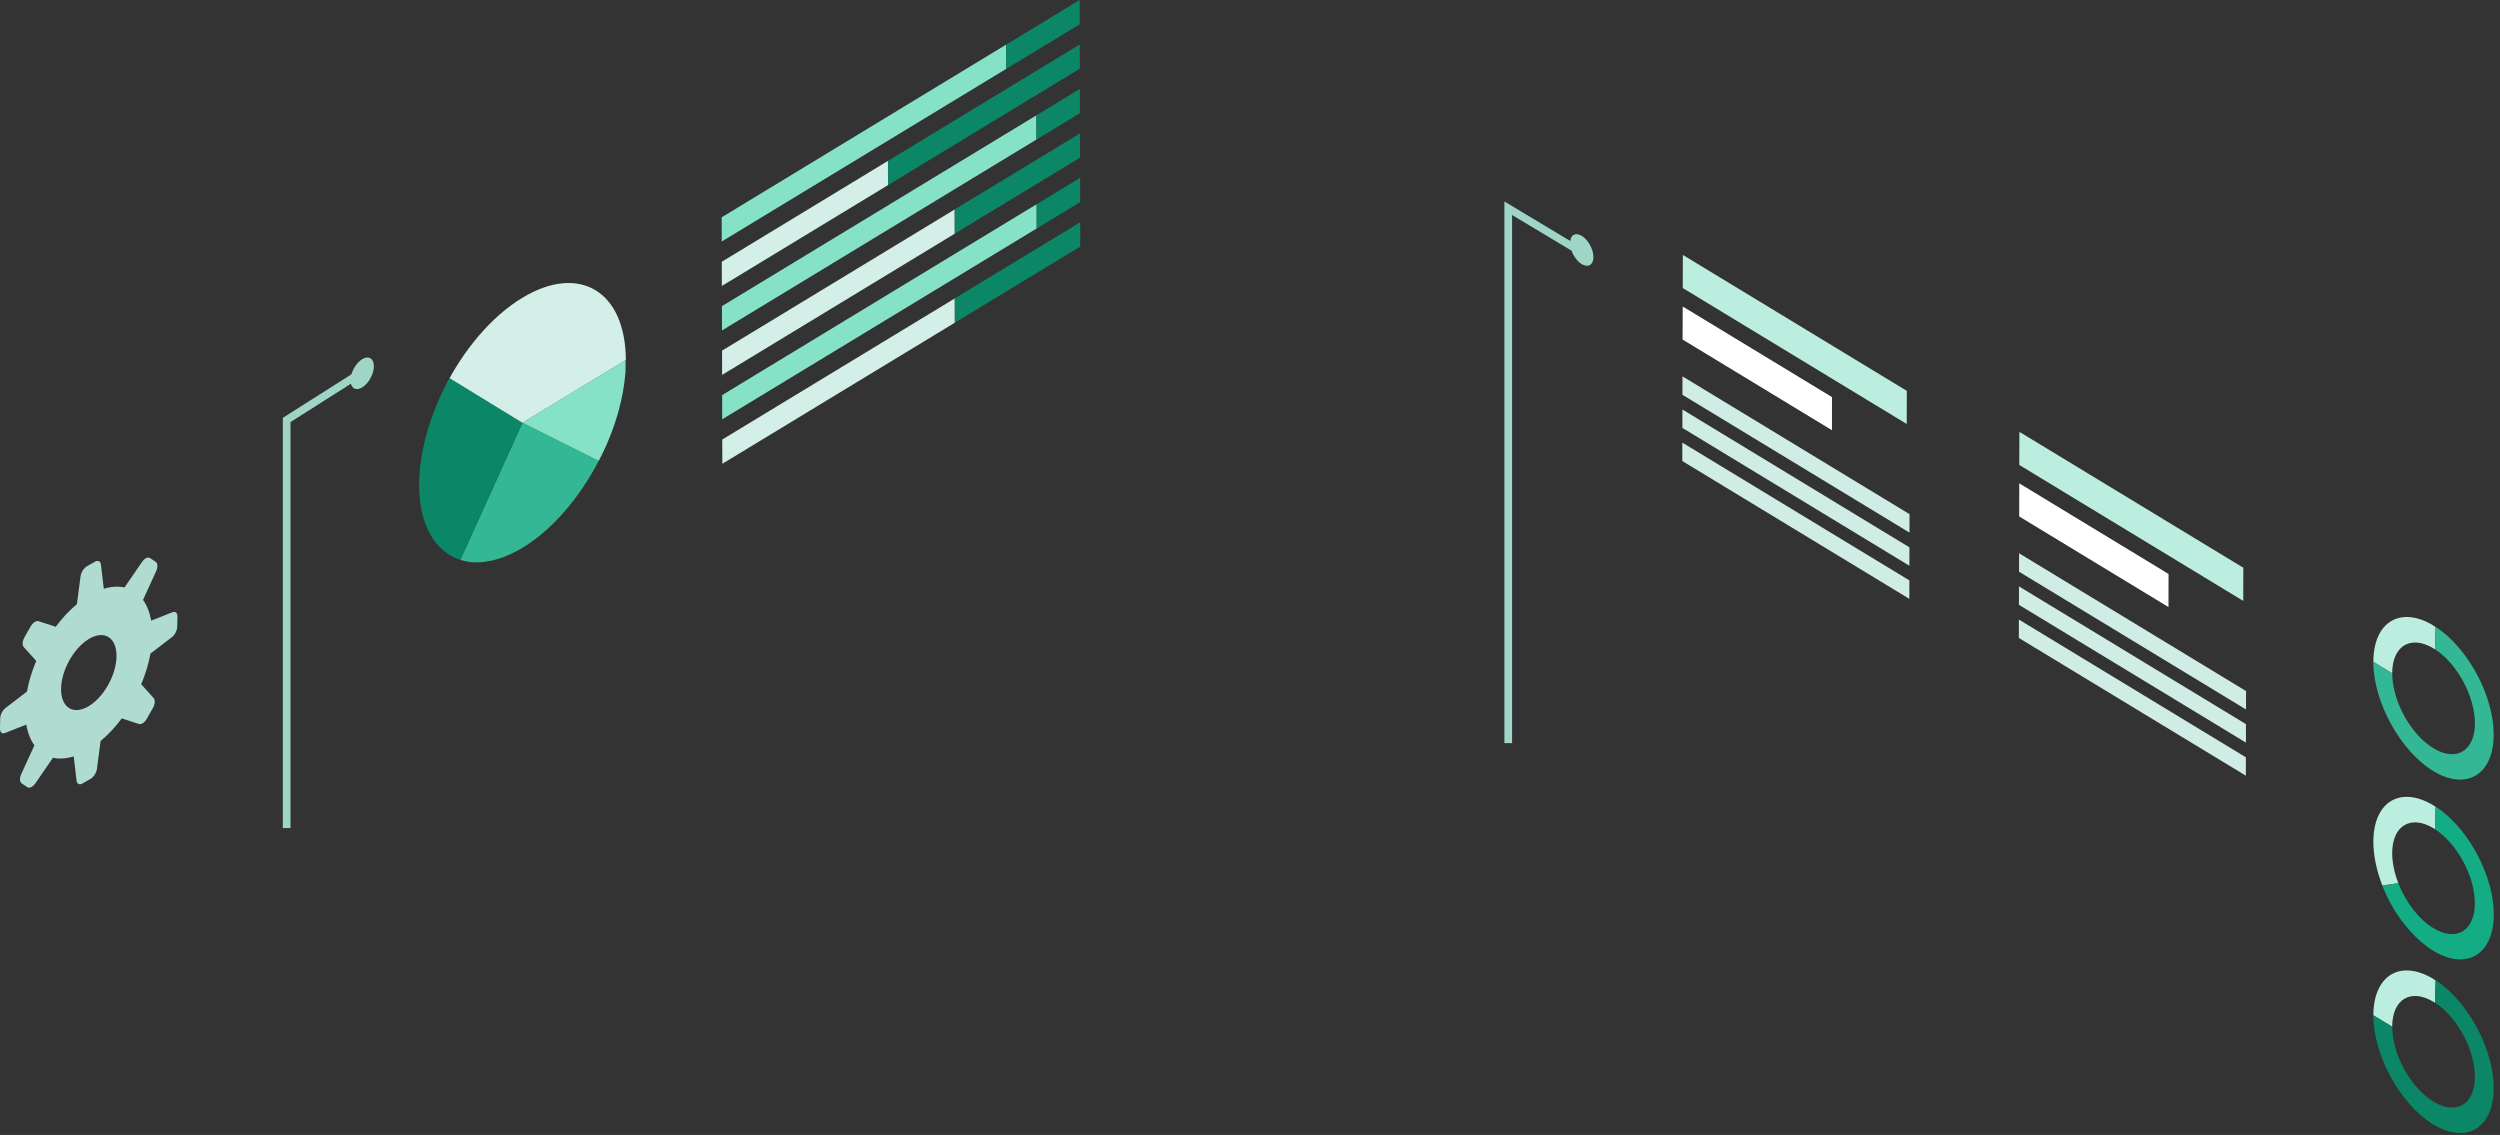 <?xml version="1.0" encoding="utf-8"?>
<svg xmlns="http://www.w3.org/2000/svg" fill="none" height="100%" overflow="visible" preserveAspectRatio="none" style="display: block;" viewBox="0 0 326 148" width="100%">
<rect x="0" y="0" width="326" height="148" fill="#333333" stroke="none"/>
<g id="Group">
<g id="Group_2">
<g id="Group_3">
<path d="M238.892 51.781L238.886 56.099L219.41 44.276L219.424 39.965L238.892 51.781Z" fill="white" id="Vector"/>
<path d="M249.003 67.047L248.996 69.452L219.391 51.482L219.397 49.078L249.003 67.047Z" fill="#CFEDE4" id="Vector_2"/>
<path d="M248.989 71.373L248.982 73.77L219.383 55.8L219.39 53.403L248.989 71.373Z" fill="#CFEDE4" id="Vector_3"/>
<path d="M248.65 50.97L248.636 55.288L219.43 37.561L219.444 33.243L248.65 50.97Z" fill="#BCEEDF" id="Vector_4"/>
<path d="M248.983 75.684L248.976 78.088L219.371 60.118L219.378 57.721L248.983 75.684Z" fill="#CFEDE4" id="Vector_5"/>
</g>
<g id="Group_4">
<path d="M292.874 94.428L292.867 96.833L263.268 78.87L263.275 76.466L292.874 94.428Z" fill="#CFEDE4" id="Vector_6"/>
<path d="M292.861 98.753V101.151L263.255 83.188L263.262 80.791L292.861 98.753Z" fill="#CFEDE4" id="Vector_7"/>
<path d="M292.888 90.117L292.881 92.515L263.282 74.552L263.289 72.148L292.888 90.117Z" fill="#CFEDE4" id="Vector_8"/>
<path d="M282.779 74.844L282.772 79.162L263.304 67.346L263.311 63.028L282.779 74.844Z" fill="white" id="Vector_9"/>
<path d="M292.528 74.033L292.521 78.358L263.315 60.631L263.328 56.312L292.528 74.033Z" fill="#BCEEDF" id="Vector_10"/>
</g>
<g id="Group_5">
<g id="Group_6">
<path d="M317.355 105.042C313.024 102.41 309.498 104.522 309.485 109.758C309.485 111.587 309.918 113.557 310.655 115.464L312.746 115.172C312.239 113.87 311.941 112.511 311.941 111.252C311.948 107.653 314.37 106.208 317.348 108.015C317.409 108.051 317.463 108.094 317.517 108.129L317.605 105.213C317.517 105.163 317.443 105.099 317.355 105.049V105.042Z" fill="#BCEEDF" id="Vector_11"/>
<path d="M317.605 105.213L317.517 108.129C320.413 110 322.727 114.276 322.721 117.797C322.714 121.39 320.291 122.841 317.314 121.034C315.378 119.86 313.694 117.598 312.746 115.172L310.655 115.464C310.689 115.549 310.716 115.634 310.75 115.72C310.784 115.812 310.824 115.898 310.858 115.99C310.98 116.282 311.109 116.566 311.244 116.844L311.312 116.972C311.433 117.228 311.562 117.477 311.697 117.719C311.738 117.797 311.778 117.868 311.819 117.946C311.975 118.217 312.13 118.487 312.293 118.757C312.327 118.821 312.367 118.871 312.408 118.935C312.536 119.142 312.678 119.348 312.814 119.547C312.875 119.64 312.936 119.725 313.003 119.817C313.166 120.045 313.335 120.273 313.511 120.493C313.585 120.586 313.653 120.671 313.727 120.756C313.849 120.906 313.971 121.055 314.1 121.197C314.181 121.29 314.262 121.382 314.35 121.482C314.526 121.674 314.709 121.866 314.891 122.051C314.972 122.129 315.054 122.208 315.135 122.286C315.284 122.428 315.439 122.57 315.588 122.706C315.656 122.763 315.717 122.819 315.791 122.876C316.001 123.054 316.211 123.225 316.434 123.389C316.495 123.431 316.549 123.474 316.617 123.524C316.847 123.687 317.084 123.851 317.321 123.993C321.624 126.604 325.177 124.477 325.191 119.277C325.191 118.957 325.177 118.629 325.157 118.309C324.859 114.425 322.768 110.05 319.953 107.133L319.858 107.041C319.682 106.863 319.5 106.692 319.317 106.522C319.242 106.45 319.168 106.386 319.094 106.315C318.945 106.18 318.789 106.059 318.633 105.931C318.525 105.846 318.41 105.753 318.302 105.668C318.173 105.568 318.038 105.476 317.903 105.383C317.808 105.319 317.72 105.255 317.625 105.198L317.605 105.213Z" fill="#14AC85" id="Vector_12"/>
</g>
<g id="Group_7">
<path d="M317.355 81.588C313.024 78.956 309.498 81.068 309.485 86.303L311.941 87.797C311.948 84.198 314.37 82.754 317.348 84.561C317.409 84.596 317.463 84.639 317.517 84.675L317.605 81.765C317.517 81.709 317.443 81.652 317.355 81.602V81.588Z" fill="#BCEEDF" id="Vector_13"/>
<path d="M311.941 87.798L309.485 86.304C309.471 91.504 313.003 97.935 317.307 100.546C321.611 103.157 325.164 101.03 325.177 95.83C325.177 95.51 325.164 95.189 325.143 94.862C324.846 90.978 322.755 86.603 319.933 83.686L319.845 83.594C319.669 83.416 319.486 83.245 319.304 83.075C319.229 83.01 319.155 82.939 319.08 82.868C318.931 82.74 318.776 82.612 318.62 82.484C318.512 82.399 318.404 82.306 318.288 82.221C318.16 82.121 318.025 82.029 317.882 81.936C317.794 81.872 317.7 81.808 317.612 81.758L317.524 84.668C320.42 86.539 322.734 90.814 322.728 94.336C322.721 97.928 320.298 99.379 317.321 97.573C314.343 95.766 311.941 91.383 311.948 87.791L311.941 87.798Z" fill="#33B795" id="Vector_14"/>
</g>
<g id="Group_8">
<path d="M317.355 127.678C313.024 125.046 309.498 127.158 309.485 132.394L311.941 133.887C311.948 130.288 314.37 128.844 317.348 130.651C317.409 130.686 317.463 130.729 317.517 130.765L317.605 127.855C317.517 127.799 317.443 127.742 317.355 127.692V127.678Z" fill="#BCEEDF" id="Vector_15"/>
<path d="M311.941 133.881L309.485 132.387C309.471 137.587 313.003 144.018 317.307 146.629C321.611 149.24 325.164 147.113 325.177 141.912C325.177 141.592 325.164 141.272 325.143 140.945C324.846 137.061 322.755 132.686 319.933 129.769L319.845 129.677C319.669 129.499 319.486 129.328 319.304 129.157C319.229 129.093 319.155 129.022 319.08 128.951C318.931 128.823 318.776 128.695 318.62 128.567C318.512 128.481 318.404 128.389 318.288 128.304C318.16 128.204 318.025 128.111 317.882 128.019C317.794 127.955 317.7 127.891 317.612 127.841L317.524 130.751C320.42 132.622 322.734 136.897 322.728 140.418C322.721 144.011 320.298 145.462 317.321 143.655C314.343 141.848 311.941 137.466 311.948 133.874L311.941 133.881Z" fill="#0B8767" id="Vector_16"/>
</g>
</g>
<g id="Group_9">
<path d="M206.256 34.445C205.417 33.933 204.734 32.688 204.734 31.678C204.734 30.66 205.424 30.248 206.263 30.76C207.102 31.272 207.785 32.517 207.785 33.527C207.785 34.538 207.095 34.95 206.256 34.438V34.445Z" fill="#9ED5C7" id="Vector_17"/>
<path d="M205.141 32.239L196.675 27.153V96.903" id="Vector_18" stroke="#9ED5C7" stroke-miterlimit="10"/>
</g>
</g>
<g id="Group_10">
<g id="Group_11">
<g id="Group_12">
<g id="Group_13">
<path d="M115.796 24.137L115.79 20.979L94.122 34.132L94.129 37.291L115.796 24.137Z" fill="#D4EFE8" id="Vector_19"/>
<path d="M131.19 8.992L131.184 5.826L94.108 28.335L94.114 31.493L131.19 8.992Z" fill="#86E2C7" id="Vector_20"/>
<path d="M140.841 20.552L140.828 17.393L94.156 45.721L94.163 48.886L94.156 45.721L124.472 27.324L124.479 30.483L140.841 20.552Z" fill="#0B8767" id="Vector_21"/>
<path d="M124.479 30.483L124.472 27.324L94.156 45.721L94.163 48.886L124.479 30.483Z" fill="#D4EFE8" id="Vector_22"/>
<path d="M140.793 3.166L140.786 5.83321e-06L94.108 28.335L94.114 31.493L94.108 28.335L131.184 5.826L131.19 8.992L140.793 3.166Z" fill="#0B8767" id="Vector_23"/>
<path d="M135.151 18.197L135.144 15.039L94.136 39.923L94.15 43.089L135.151 18.197Z" fill="#86E2C7" id="Vector_24"/>
<path d="M140.807 8.956L140.8 5.798L94.122 34.132L94.129 37.291L94.122 34.132L115.79 20.979L115.796 24.137L140.807 8.956Z" fill="#0B8767" id="Vector_25"/>
<path d="M124.51 42.078L124.504 38.912L94.181 57.316L94.195 60.474L124.51 42.078Z" fill="#D4EFE8" id="Vector_26"/>
<path d="M140.821 14.754L140.815 11.595L94.136 39.923L94.15 43.089L94.136 39.923L135.144 15.039L135.151 18.197L140.821 14.754Z" fill="#0B8767" id="Vector_27"/>
<path d="M135.185 29.792L135.178 26.627L94.17 51.518L94.177 54.677L135.185 29.792Z" fill="#86E2C7" id="Vector_28"/>
<path d="M140.855 26.349L140.849 23.191L94.17 51.518L94.177 54.677L94.17 51.518L135.178 26.627L135.185 29.793L140.855 26.349Z" fill="#0B8767" id="Vector_29"/>
</g>
<path d="M140.866 32.147L140.859 28.981L94.181 57.316L94.194 60.475L94.181 57.316L124.504 38.912L124.51 42.078L140.866 32.147Z" fill="#0B8767" id="Vector_30"/>
</g>
<g id="Group_14">
<path d="M37.382 107.98V54.762L46.537 48.95" id="Vector_31" stroke="#9ED5C7" stroke-miterlimit="10"/>
<path d="M47.233 50.522C48.072 50.01 48.755 48.765 48.755 47.755C48.755 46.737 48.065 46.325 47.226 46.837C46.387 47.349 45.704 48.594 45.704 49.605C45.704 50.615 46.394 51.027 47.233 50.515V50.522Z" fill="#9ED5C7" id="Vector_32"/>
</g>
<g id="Group_15">
<path d="M60.029 73.002C61.951 73.635 64.238 73.35 66.626 72.234C66.742 72.177 66.816 72.141 66.897 72.106C66.938 72.084 66.978 72.07 67.012 72.049C67.046 72.034 67.08 72.013 67.121 71.992C67.188 71.956 67.256 71.921 67.323 71.885C67.344 71.871 67.371 71.857 67.391 71.85C67.452 71.814 67.52 71.778 67.581 71.75C67.601 71.743 67.621 71.728 67.635 71.721C67.716 71.679 67.79 71.636 67.872 71.586C68.007 71.508 68.088 71.458 68.169 71.408C72.074 69.04 75.6 64.849 78.063 60.105L68.122 55.132L60.022 73.009L60.029 73.002Z" fill="#33B795" id="Vector_33"/>
<path d="M54.657 63.099C54.657 63.17 54.657 63.234 54.657 63.306C54.671 68.556 56.789 71.984 60.03 73.002L68.13 55.125L58.623 49.306C56.112 53.844 54.691 58.795 54.657 63.092V63.099Z" fill="#0B8767" id="Vector_34"/>
<path d="M58.622 49.313L68.129 55.132L81.609 46.951C81.582 37.959 75.532 34.331 68.089 38.848C64.035 41.31 60.408 45.671 57.952 50.593C58.168 50.166 58.392 49.733 58.628 49.313H58.622Z" fill="#D4EFE8" id="Vector_35"/>
<path d="M68.13 55.132L78.071 60.105C79.222 57.935 80.101 55.672 80.71 53.41C81.15 51.781 81.427 50.181 81.549 48.651C81.549 48.637 81.549 48.616 81.549 48.601C81.549 48.552 81.556 48.502 81.563 48.459C81.563 48.431 81.563 48.402 81.563 48.374C81.563 48.338 81.563 48.295 81.57 48.26C81.57 48.224 81.57 48.196 81.57 48.16C81.57 48.125 81.57 48.089 81.57 48.061C81.57 48.025 81.57 47.99 81.57 47.954C81.57 47.918 81.57 47.89 81.57 47.854C81.57 47.819 81.57 47.783 81.57 47.755C81.57 47.719 81.57 47.691 81.57 47.655C81.57 47.62 81.57 47.591 81.57 47.556C81.57 47.484 81.57 47.463 81.57 47.442C81.57 47.413 81.57 47.385 81.57 47.356C81.57 47.321 81.57 47.292 81.57 47.264C81.57 47.2 81.57 47.179 81.57 47.157C81.57 47.093 81.57 47.022 81.57 46.958L68.09 55.139L68.13 55.132Z" fill="#86E2C7" id="Vector_36"/>
</g>
</g>
<path d="M0.028 93.674C0.034 93.198 0.332 92.614 0.725 92.316L3.519 90.181C3.756 88.851 4.169 87.499 4.724 86.183L3.106 84.391C2.876 84.135 2.917 83.573 3.208 83.067L3.993 81.695C4.142 81.424 4.345 81.218 4.541 81.097C4.71 80.99 4.886 80.955 5.028 81.004L7.268 81.73C8.101 80.606 9.034 79.61 10.029 78.778L10.503 75.15C10.57 74.652 10.895 74.111 11.308 73.862L12.391 73.243C12.783 73.016 13.108 73.179 13.162 73.62L13.534 76.779C14.516 76.473 15.429 76.423 16.234 76.608L18.522 73.272C18.664 73.065 18.819 72.916 18.982 72.816C19.192 72.688 19.408 72.66 19.564 72.767L20.308 73.265C20.579 73.442 20.606 73.962 20.362 74.481L18.65 78.23C19.158 78.934 19.523 79.845 19.713 80.933L22.474 79.838C22.866 79.681 23.15 79.923 23.137 80.414L23.11 81.737C23.096 82.221 22.805 82.79 22.413 83.089L19.618 85.23C19.381 86.56 18.968 87.912 18.413 89.228L20.031 91.021C20.261 91.277 20.213 91.839 19.929 92.344L19.151 93.717C18.995 93.987 18.799 94.194 18.603 94.314C18.434 94.421 18.258 94.457 18.116 94.407L15.876 93.681C15.043 94.805 14.11 95.801 13.115 96.634L12.641 100.255C12.573 100.76 12.242 101.3 11.836 101.549L10.753 102.168C10.361 102.389 10.029 102.239 9.982 101.791L9.61 98.633C8.628 98.939 7.715 98.988 6.903 98.811L4.616 102.147C4.48 102.346 4.318 102.503 4.155 102.602C3.939 102.73 3.729 102.759 3.573 102.652L2.829 102.154C2.558 101.976 2.531 101.457 2.775 100.93L4.487 97.189C3.979 96.484 3.614 95.574 3.425 94.485L0.664 95.581C0.271 95.737 -0.013 95.495 0 95.005L0.028 93.681V93.674ZM11.585 92.074C13.582 90.864 15.199 87.926 15.192 85.507C15.185 83.089 13.561 82.121 11.565 83.338C9.569 84.554 7.958 87.485 7.965 89.897C7.972 92.308 9.596 93.283 11.592 92.074" fill="#AFDBD0" id="Vector_37"/>
</g>
</g>
</svg>